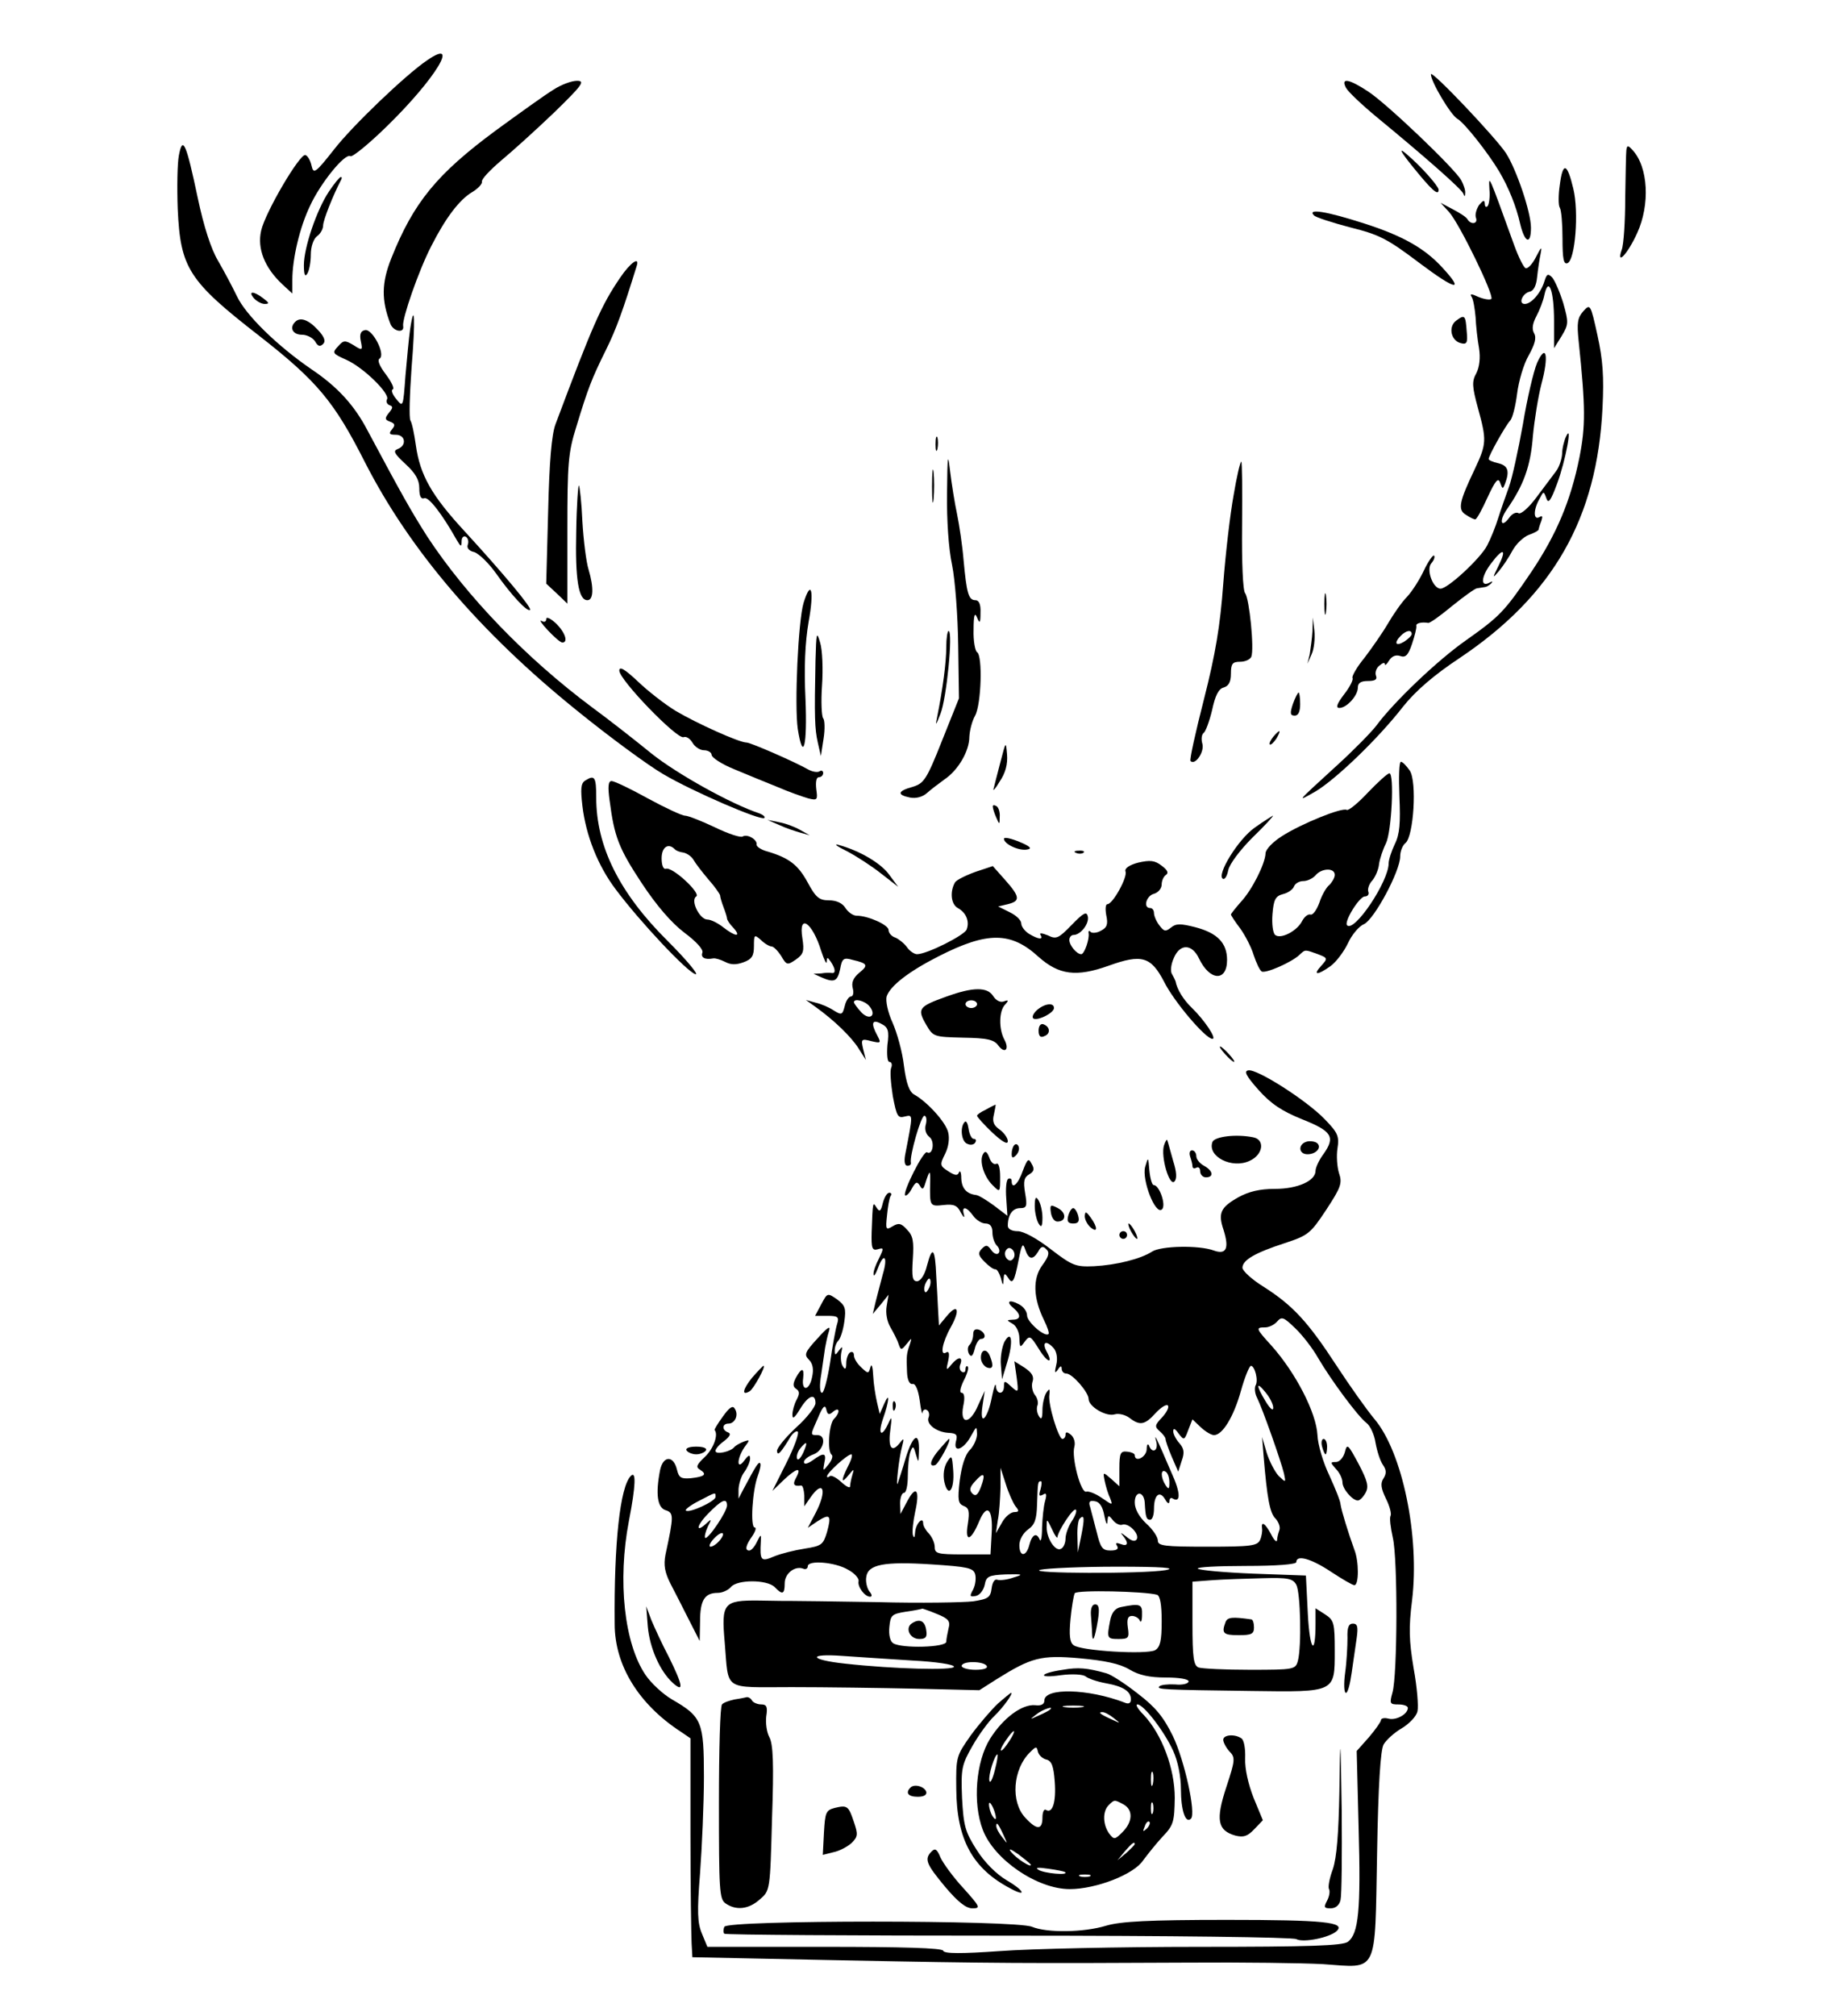 <?xml version="1.0" standalone="no"?>
<!DOCTYPE svg PUBLIC "-//W3C//DTD SVG 20010904//EN"
 "http://www.w3.org/TR/2001/REC-SVG-20010904/DTD/svg10.dtd">
<svg version="1.0" xmlns="http://www.w3.org/2000/svg"
 width="476pt" height="524pt" viewBox="0 0 476 524"
 preserveAspectRatio="xMidYMid meet">

<g transform="translate(0,524) scale(0.1,-0.1)"
fill="#000000" stroke="none">
<path d="M1110 5083 c-56 -38 -194 -170 -242 -232 -48 -61 -53 -64 -58 -42 -3
14 -10 26 -16 28 -14 5 -104 -148 -115 -196 -11 -47 9 -97 55 -140 l26 -24 0
36 c0 54 19 136 46 192 27 59 91 138 105 129 5 -3 48 32 95 78 127 124 192
232 104 171z"/>
<path d="M3720 5047 c-1 -18 52 -107 69 -116 18 -10 80 -89 108 -136 25 -42
45 -92 55 -137 12 -50 28 -55 28 -10 0 41 -38 152 -65 194 -27 41 -194 217
-195 205z"/>
<path d="M1439 5007 c-20 -12 -87 -60 -150 -106 -153 -113 -214 -187 -272
-333 -25 -63 -26 -108 -2 -170 8 -20 37 -25 33 -5 -3 18 40 143 73 207 37 73
73 121 107 141 15 9 26 21 25 27 -2 6 21 30 49 54 29 24 91 80 138 125 74 72
82 83 60 83 -14 0 -41 -10 -61 -23z"/>
<path d="M3499 5012 c5 -10 42 -45 82 -78 124 -102 218 -185 223 -197 3 -9 5
-8 5 1 1 7 -4 22 -10 33 -15 29 -193 199 -242 231 -50 33 -72 37 -58 10z"/>
<path d="M465 4836 c-4 -21 -5 -83 -3 -139 7 -154 28 -187 212 -330 151 -118
195 -171 275 -329 116 -227 298 -441 551 -645 85 -69 186 -143 224 -165 78
-46 255 -122 263 -114 3 3 -3 8 -13 12 -73 24 -215 103 -281 156 -43 35 -112
89 -153 119 -172 128 -327 289 -429 444 -40 63 -62 101 -156 277 -34 65 -78
113 -145 158 -89 61 -171 141 -194 190 -12 25 -34 66 -49 92 -18 30 -37 88
-53 164 -30 142 -39 163 -49 110z"/>
<path d="M3674 4805 c47 -58 66 -76 66 -58 -1 10 -46 61 -84 93 -21 18 -16 7
18 -35z"/>
<path d="M4228 4850 c-1 -8 -2 -64 -3 -125 0 -60 -4 -121 -9 -134 -15 -43 15
-12 40 43 34 74 29 172 -12 216 -12 13 -14 13 -16 0z"/>
<path d="M4055 4760 c-4 -27 -4 -54 0 -60 4 -6 7 -42 7 -80 0 -53 3 -68 13
-64 20 8 30 133 15 194 -16 67 -27 70 -35 10z"/>
<path d="M855 4742 c-32 -48 -65 -146 -65 -191 0 -25 3 -32 9 -22 5 8 9 30 9
49 0 21 7 41 16 48 9 6 16 19 16 28 0 13 25 77 47 119 2 4 2 7 -1 7 -3 0 -17
-17 -31 -38z"/>
<path d="M3872 4748 c2 -20 -1 -40 -5 -44 -4 -4 -7 -1 -7 7 -1 10 -4 9 -15 -4
-7 -11 -11 -25 -8 -33 6 -16 -13 -19 -22 -4 -3 6 -21 17 -38 26 l-32 17 22
-24 c27 -30 118 -217 110 -226 -4 -3 -18 -1 -33 5 -19 9 -24 9 -18 0 4 -6 8
-30 10 -52 1 -23 5 -59 9 -81 4 -25 1 -49 -7 -65 -12 -21 -11 -35 4 -90 23
-84 23 -93 -8 -159 -41 -86 -45 -106 -23 -119 10 -7 21 -12 24 -12 4 0 18 26
32 57 21 45 28 53 33 38 6 -17 7 -17 13 -1 12 32 7 46 -18 52 -14 3 -25 8 -25
11 0 9 44 87 56 100 6 6 14 38 18 70 4 32 17 77 30 99 16 29 21 46 14 58 -6
11 -4 25 6 44 8 15 18 40 21 56 11 49 25 10 25 -69 l0 -70 20 32 c18 30 18 35
4 85 -9 29 -22 59 -29 67 -11 11 -14 9 -20 -10 -9 -30 -34 -59 -51 -59 -18 0
-6 28 13 32 10 2 17 16 19 38 2 19 6 46 9 60 4 21 2 19 -12 -8 -9 -18 -21 -31
-27 -29 -5 2 -18 28 -29 58 -69 191 -67 186 -65 147z"/>
<path d="M3416 4680 c5 -5 48 -19 94 -31 76 -19 96 -29 182 -94 92 -69 116
-74 59 -12 -46 51 -104 84 -204 116 -99 32 -150 40 -131 21z"/>
<path d="M1612 4518 c-49 -72 -71 -122 -168 -381 -10 -27 -16 -98 -19 -226
l-5 -188 28 -26 27 -26 0 192 c0 172 2 200 23 267 31 102 40 125 77 200 27 54
45 105 80 218 9 27 -16 10 -43 -30z"/>
<path d="M660 4465 c7 -8 20 -15 28 -15 13 0 12 3 -4 15 -25 19 -40 19 -24 0z"/>
<path d="M4116 4431 c-15 -17 -17 -30 -12 -78 18 -172 18 -221 2 -302 -23
-114 -60 -200 -124 -296 -71 -105 -83 -117 -172 -180 -74 -52 -187 -160 -232
-221 -13 -17 -59 -64 -103 -104 -107 -98 -106 -96 -55 -67 52 31 162 136 228
221 32 40 79 81 147 126 243 163 357 363 371 650 4 81 1 124 -13 188 -18 82
-19 83 -37 63z"/>
<path d="M1066 4383 c-3 -21 -8 -75 -12 -120 -6 -82 -6 -82 -24 -60 -10 12
-14 23 -9 25 5 2 -3 19 -18 39 -16 21 -23 37 -16 41 16 11 -19 78 -38 74 -11
-2 -15 -10 -11 -29 5 -24 4 -25 -19 -10 -22 13 -26 13 -40 -3 -16 -17 -15 -19
21 -35 45 -20 115 -89 106 -103 -3 -6 0 -12 6 -15 10 -3 10 -7 -1 -20 -11 -14
-11 -18 3 -23 13 -5 14 -9 5 -20 -9 -11 -7 -14 10 -14 25 0 29 -28 5 -37 -13
-5 -9 -12 20 -39 26 -24 36 -41 36 -63 0 -20 4 -29 13 -26 11 5 47 -42 84
-108 11 -19 13 -19 13 -4 0 10 5 15 11 12 6 -4 8 -13 5 -21 -3 -8 3 -16 17
-19 12 -4 38 -29 57 -56 38 -54 81 -101 88 -94 5 5 -69 94 -170 204 -86 93
-116 146 -127 224 -4 29 -10 58 -14 64 -4 6 -2 68 3 138 10 122 8 178 -4 98z"/>
<path d="M3786 4407 c-22 -16 -14 -53 12 -59 15 -4 18 1 15 30 -3 43 -5 45
-27 29z"/>
<path d="M767 4403 c-15 -15 -6 -33 18 -33 13 0 28 -8 34 -17 7 -13 13 -15 21
-7 7 7 4 18 -14 37 -24 26 -46 34 -59 20z"/>
<path d="M3996 4297 c-9 -21 -26 -93 -37 -160 -12 -67 -28 -140 -36 -162 -8
-22 -21 -59 -28 -81 -7 -23 -20 -55 -29 -72 -17 -33 -102 -112 -121 -112 -20
0 -38 50 -24 66 7 8 10 17 7 20 -3 2 -15 -15 -26 -38 -11 -24 -31 -55 -44 -69
-14 -14 -36 -46 -50 -70 -14 -24 -42 -64 -61 -89 -20 -24 -33 -48 -31 -52 3
-4 -7 -24 -22 -43 -19 -25 -22 -35 -12 -35 19 0 48 32 48 53 0 12 8 17 26 17
19 0 25 4 21 14 -3 8 1 20 9 26 8 7 14 9 14 4 0 -5 5 -1 11 9 7 11 17 16 29
12 14 -5 21 2 31 32 7 21 12 41 11 46 -2 7 13 11 31 8 4 -1 32 19 62 44 31 25
60 46 65 46 6 1 14 2 19 3 5 0 13 5 18 10 4 5 3 6 -4 2 -25 -14 -23 15 3 49
32 43 42 39 19 -7 -16 -32 -15 -32 2 -12 10 12 26 36 35 53 9 17 29 36 43 41
14 5 25 11 25 14 0 2 3 12 7 22 4 12 3 15 -5 10 -16 -9 -16 19 0 47 11 21 11
21 18 2 5 -15 11 -8 28 38 22 59 41 161 23 122 -5 -11 -10 -31 -10 -45 -1 -14
-8 -35 -16 -45 -8 -11 -31 -41 -51 -68 -20 -27 -40 -44 -46 -41 -6 4 -17 -1
-24 -11 -22 -30 -28 -9 -6 22 43 62 61 111 67 189 4 43 14 104 22 135 20 74
13 109 -11 56z m-326 -705 c0 -4 -9 -13 -20 -20 -22 -13 -27 -3 -8 16 14 14
28 16 28 4z"/>
<path d="M2432 4085 c0 -16 2 -22 5 -12 2 9 2 23 0 30 -3 6 -5 -1 -5 -18z"/>
<path d="M2462 3958 c-1 -70 4 -144 13 -186 8 -39 15 -133 16 -209 l2 -138
-44 -110 c-40 -101 -47 -111 -76 -120 -40 -11 -42 -21 -7 -28 16 -3 33 2 44
12 10 9 30 24 45 35 36 24 65 74 65 111 1 17 7 41 15 55 16 29 20 156 5 165
-5 3 -10 30 -9 58 0 38 3 47 9 32 7 -17 9 -15 9 13 1 21 -4 32 -13 32 -18 0
-23 17 -31 104 -3 37 -11 91 -17 120 -6 28 -14 78 -18 111 -6 51 -7 43 -8 -57z"/>
<path d="M2423 3975 c0 -38 2 -53 4 -32 2 20 2 52 0 70 -2 17 -4 1 -4 -38z"/>
<path d="M3207 3953 c-9 -49 -21 -152 -27 -231 -8 -109 -20 -181 -50 -299 -22
-86 -38 -158 -35 -161 12 -12 36 23 31 44 -4 13 -2 25 3 29 5 3 15 30 22 59 8
38 17 56 30 59 13 4 19 14 19 36 0 26 4 31 24 31 13 0 26 6 29 13 8 20 -5 151
-16 165 -6 7 -9 80 -8 177 1 91 0 165 -2 165 -3 0 -12 -39 -20 -87z"/>
<path d="M1498 3859 c-3 -125 6 -179 29 -179 16 0 17 33 3 80 -6 19 -13 75
-16 125 -2 49 -7 91 -9 93 -2 3 -6 -51 -7 -119z"/>
<path d="M2089 3673 c-14 -47 -24 -266 -15 -328 14 -88 25 -43 20 78 -4 82 -1
147 8 200 15 82 7 114 -13 50z"/>
<path d="M3443 3670 c0 -25 2 -35 4 -22 2 12 2 32 0 45 -2 12 -4 2 -4 -23z"/>
<path d="M1420 3631 c0 -7 -5 -9 -12 -5 -7 4 0 -7 16 -24 17 -18 33 -32 38
-32 16 0 7 27 -17 50 -14 13 -25 18 -25 11z"/>
<path d="M3412 3600 c-1 -19 -5 -46 -7 -60 l-6 -25 11 25 c6 13 9 40 7 60 l-4
35 -1 -35z"/>
<path d="M2120 3523 c-3 -148 -2 -177 6 -213 l8 -35 7 45 c4 25 3 49 -1 53 -4
5 -6 43 -3 85 3 43 1 93 -5 112 -9 31 -10 26 -12 -47z"/>
<path d="M2460 3558 c0 -40 -9 -108 -24 -183 -5 -23 -3 -21 9 10 16 40 33 215
21 215 -3 0 -6 -19 -6 -42z"/>
<path d="M1610 3497 c0 -24 150 -179 167 -173 7 3 17 -4 23 -14 6 -11 20 -20
30 -20 11 0 20 -6 20 -12 0 -7 26 -24 58 -37 31 -13 82 -34 112 -46 30 -13 67
-26 81 -30 24 -6 25 -4 21 24 -2 19 0 31 7 31 6 0 11 5 11 11 0 5 -4 8 -10 4
-5 -3 -17 -1 -27 4 -41 23 -152 71 -162 71 -19 0 -128 49 -184 82 -28 17 -73
52 -99 77 -34 32 -48 40 -48 28z"/>
<path d="M3361 3410 c-8 -24 -7 -30 5 -30 9 0 14 10 14 30 0 17 -2 30 -4 30
-2 0 -9 -13 -15 -30z"/>
<path d="M3310 3325 c-7 -9 -11 -17 -9 -20 3 -2 10 5 17 15 14 24 10 26 -8 5z"/>
<path d="M2601 3260 c-8 -30 -16 -62 -18 -70 -3 -8 5 0 16 19 15 22 21 45 19
70 -3 35 -3 35 -17 -19z"/>
<path d="M3638 3170 c3 -69 1 -98 -12 -124 -9 -19 -16 -41 -16 -50 0 -47 -89
-180 -108 -161 -9 9 32 75 46 75 8 0 12 6 9 13 -2 6 2 20 11 29 8 10 16 29 17
42 2 14 10 38 18 54 15 31 22 182 9 182 -5 0 -30 -23 -56 -50 -26 -28 -51 -48
-55 -45 -12 7 -118 -36 -168 -68 -24 -15 -43 -35 -43 -45 -1 -27 -35 -95 -64
-126 -14 -16 -26 -31 -26 -33 0 -2 11 -19 24 -36 13 -18 29 -49 35 -69 7 -21
16 -40 21 -43 10 -6 78 24 98 43 16 15 14 14 48 2 26 -10 26 -11 9 -30 -23
-25 -11 -26 24 -1 15 11 35 38 45 59 10 22 29 45 42 50 27 13 94 138 94 176 0
13 6 29 14 35 21 18 30 159 11 188 -9 13 -19 23 -23 23 -5 0 -6 -40 -4 -90z
m-168 -204 c0 -7 -7 -19 -14 -26 -8 -6 -20 -27 -26 -46 -7 -19 -17 -33 -23
-31 -7 2 -16 -6 -22 -17 -13 -26 -56 -48 -70 -36 -6 5 -9 29 -7 54 3 38 8 47
27 52 13 3 26 12 29 20 3 8 14 14 24 14 11 0 25 7 32 15 16 19 50 20 50 1z"/>
<path d="M1521 3211 c-11 -7 -12 -22 -7 -65 9 -77 40 -156 87 -218 62 -83 186
-215 207 -220 10 -3 -22 36 -72 86 -126 125 -186 246 -186 373 0 54 -4 60 -29
44z"/>
<path d="M1585 3158 c12 -92 23 -122 83 -213 39 -59 77 -103 111 -129 31 -23
50 -44 47 -52 -5 -13 7 -19 28 -15 6 1 19 -3 31 -9 15 -8 29 -8 48 -1 22 8 27
17 27 42 0 30 1 31 18 16 10 -10 23 -17 28 -17 5 0 16 -11 25 -25 14 -24 16
-24 38 -9 20 14 22 22 17 55 -11 67 26 42 49 -33 8 -24 14 -36 14 -28 1 13 2
13 11 0 12 -18 13 -30 3 -29 -5 1 -17 1 -28 -1 l-20 -1 20 -9 c34 -15 42 -11
49 21 5 28 9 31 33 24 39 -9 41 -14 16 -34 -15 -13 -20 -25 -16 -40 3 -11 1
-21 -5 -21 -5 0 -13 -11 -16 -25 -6 -23 -8 -24 -29 -11 -12 8 -33 17 -47 20
l-25 7 25 -18 c49 -35 94 -79 112 -108 l19 -30 -7 28 c-6 26 -5 28 21 21 25
-6 26 -5 16 14 -18 33 -14 44 10 31 18 -9 21 -18 16 -55 -2 -26 0 -44 5 -44 6
0 8 -7 5 -15 -4 -8 -1 -41 4 -74 10 -52 13 -58 31 -53 22 5 22 8 1 -100 -3
-17 -1 -28 6 -28 6 0 10 3 9 8 -4 16 26 122 35 122 5 0 7 -10 4 -22 -4 -13 0
-26 9 -33 15 -11 9 -49 -6 -40 -9 6 -64 -104 -57 -112 3 -2 11 5 17 17 10 18
14 20 21 9 6 -11 9 -11 13 1 13 41 15 42 14 5 -1 -60 -1 -61 35 -57 27 3 36
-1 45 -20 7 -12 10 -15 8 -5 -7 23 6 22 24 -3 8 -11 22 -20 32 -20 12 0 18 -8
18 -23 0 -13 5 -28 12 -35 6 -6 8 -15 4 -19 -4 -5 -13 -1 -19 8 -10 14 -14 14
-25 3 -10 -11 -9 -17 8 -34 11 -11 23 -20 28 -19 4 0 10 -10 14 -23 5 -20 6
-21 7 -3 1 16 3 17 11 5 12 -20 17 -12 28 45 8 41 11 46 17 28 9 -27 20 -29
34 -6 7 14 13 15 21 6 9 -8 7 -18 -10 -41 -26 -35 -24 -86 4 -143 9 -18 14
-34 12 -36 -9 -10 -56 31 -56 48 0 10 -9 23 -21 29 -26 14 -35 7 -14 -10 20
-17 19 -30 -2 -30 -17 -1 -17 -1 0 -11 9 -5 17 -22 17 -37 1 -25 2 -26 14 -9
13 17 15 15 36 -18 23 -38 40 -42 20 -6 -12 24 1 28 20 6 7 -9 10 -26 6 -42
-5 -21 -4 -24 4 -13 6 10 10 11 10 3 0 -7 5 -13 12 -13 16 0 58 -49 58 -66 0
-20 46 -47 68 -40 10 3 27 -1 38 -9 27 -21 40 -19 68 12 14 15 28 24 32 20 4
-4 -3 -18 -15 -31 -19 -20 -20 -24 -6 -36 8 -7 15 -16 15 -20 0 -4 7 -25 16
-46 l17 -39 9 28 c8 22 6 32 -6 46 -9 10 -16 24 -16 31 0 9 5 7 14 -6 14 -18
15 -18 25 9 l11 28 22 -21 c12 -11 27 -20 34 -20 22 0 51 47 70 115 10 36 22
65 26 65 10 0 20 -38 12 -51 -3 -6 -2 -21 4 -32 14 -28 62 -164 70 -197 5 -24
5 -24 -14 -6 -10 11 -24 38 -31 60 l-12 41 4 -50 c9 -108 16 -148 31 -162 8
-9 13 -22 10 -30 -3 -8 -6 -20 -6 -26 -1 -7 -8 0 -16 16 -15 28 -26 35 -23 14
1 -6 -1 -20 -5 -29 -7 -16 -24 -18 -137 -18 -112 0 -129 2 -129 16 0 9 -13 29
-30 44 -19 18 -30 38 -30 55 0 31 24 30 26 -1 2 -37 4 -44 14 -44 6 0 10 13
10 29 0 36 15 48 29 24 6 -11 11 -13 11 -5 0 7 4 11 9 7 21 -12 20 16 -3 66
-41 96 -47 107 -40 82 6 -24 -11 -32 -19 -10 -3 6 -6 2 -6 -10 -1 -21 -31 -35
-31 -15 0 4 -9 8 -20 9 -17 2 -20 -4 -20 -44 l0 -46 -21 19 c-22 19 -22 19
-17 -6 3 -14 9 -34 14 -44 7 -19 7 -19 -22 1 -16 11 -34 18 -40 16 -14 -5 -39
89 -31 117 3 11 -1 24 -9 31 -10 8 -14 8 -14 0 0 -6 -4 -11 -8 -11 -10 0 -38
90 -34 115 2 16 0 17 -8 5 -5 -8 -10 -28 -10 -45 0 -22 -3 -26 -9 -16 -5 8 -7
20 -4 28 3 7 0 20 -7 28 -6 8 -9 23 -6 33 5 14 -1 24 -20 37 l-27 17 6 -42 c5
-40 5 -41 -14 -24 -17 16 -19 16 -19 1 0 -23 -20 -22 -21 1 -1 9 -5 -3 -10
-27 -11 -59 -33 -81 -25 -26 l6 40 -17 -37 c-21 -50 -48 -52 -39 -3 5 22 3 35
-4 35 -6 0 -4 12 5 31 9 17 14 33 11 37 -3 3 -6 0 -6 -7 0 -7 -4 -10 -10 -6
-5 3 -7 12 -3 20 7 20 -7 19 -24 -2 -13 -16 -14 -15 -8 10 4 19 2 26 -5 22
-17 -11 -11 25 12 66 25 45 18 63 -11 28 l-20 -24 -2 35 c-1 19 -3 61 -5 93
-3 73 -10 81 -24 28 -6 -25 -17 -41 -26 -41 -12 0 -14 11 -11 57 3 46 1 61
-15 77 -15 17 -22 18 -37 9 -18 -11 -19 -9 -15 28 2 22 6 45 9 50 4 5 2 9 -3
9 -6 0 -13 -12 -17 -27 -5 -21 -8 -24 -16 -12 -10 16 -10 18 -13 -64 -1 -41 1
-48 16 -44 16 5 16 3 3 -24 -8 -15 -15 -34 -14 -41 0 -7 5 -1 11 15 16 44 27
31 13 -15 -6 -24 -15 -56 -19 -73 l-7 -30 21 25 20 25 -5 -30 c-3 -18 1 -40
10 -55 8 -14 18 -33 21 -43 6 -17 7 -17 21 0 14 17 14 17 8 -2 -8 -23 -9 -28
-7 -72 1 -21 7 -32 15 -30 7 1 14 -15 18 -43 3 -25 7 -39 7 -32 1 7 6 11 12 7
5 -3 7 -12 4 -19 -7 -17 20 -38 51 -40 22 -1 25 -5 20 -23 -7 -31 21 -20 40
16 14 25 14 25 15 4 0 -13 -9 -32 -19 -42 -12 -12 -21 -41 -26 -79 -6 -51 -4
-60 10 -66 14 -5 16 -14 11 -47 -8 -49 8 -45 30 8 20 47 36 31 32 -33 l-3 -54
-72 0 c-65 0 -73 2 -73 19 0 11 -7 26 -15 35 -8 8 -15 20 -15 26 0 21 -20 -1
-21 -23 -1 -14 -3 -16 -6 -6 -2 9 1 35 6 59 13 57 3 72 -20 29 l-18 -34 -1 28
c0 15 5 27 10 27 6 0 10 20 10 44 0 24 3 53 7 63 6 16 8 15 14 -7 7 -23 7 -23
8 7 2 53 -15 46 -34 -15 -9 -31 -19 -61 -21 -67 -6 -16 3 67 11 95 6 23 5 24
-8 7 -20 -24 -29 -7 -22 40 4 29 3 33 -4 17 -18 -41 -30 -35 -16 7 17 48 19
76 3 39 l-11 -25 -7 30 c-4 17 -9 48 -10 70 -1 22 -4 32 -7 22 -5 -18 -6 -18
-24 -1 -10 9 -19 23 -19 31 0 8 -4 11 -10 8 -5 -3 -10 -16 -10 -28 0 -16 -3
-18 -9 -8 -5 7 -6 23 -4 35 4 17 3 18 -6 6 -9 -13 -11 -13 -11 0 0 9 4 20 9
25 6 6 13 28 16 50 5 35 2 42 -19 58 -25 17 -25 17 -41 -13 l-16 -30 32 0 c28
0 31 -3 25 -22 -4 -13 -12 -58 -18 -100 -7 -43 -16 -78 -21 -78 -6 0 -7 20 -2
48 4 26 8 57 10 69 2 11 6 31 10 43 5 16 -3 11 -30 -19 -33 -36 -35 -42 -22
-55 10 -10 13 -25 8 -46 -7 -35 -28 -37 -23 -2 3 28 -4 28 -19 1 -8 -16 -8
-23 1 -29 9 -6 9 -13 1 -28 -6 -11 -11 -29 -11 -39 0 -13 6 -8 20 15 21 35 40
42 40 15 0 -9 -22 -38 -50 -63 -27 -25 -50 -53 -50 -61 1 -15 10 -5 36 38 7
10 15 15 18 12 4 -4 -9 -40 -29 -80 l-37 -74 29 28 c34 32 48 35 33 7 -10 -18
-7 -24 13 -21 4 0 7 -11 8 -26 l0 -28 16 23 c34 49 44 18 13 -41 l-20 -38 25
17 c33 21 37 16 25 -28 -10 -33 -14 -36 -58 -43 -26 -4 -62 -13 -79 -20 -35
-15 -38 -12 -35 40 1 18 0 18 -10 -2 -6 -13 -15 -23 -20 -23 -12 0 -10 13 8
38 8 12 11 22 6 22 -12 0 -6 97 8 134 6 16 9 31 6 33 -4 4 -10 -5 -43 -67
l-13 -25 0 25 c1 14 7 34 15 44 8 11 15 27 15 35 0 11 -4 10 -15 -5 -20 -27
-20 4 0 34 15 20 15 21 -2 15 -10 -4 -20 -10 -23 -13 -9 -13 -50 -22 -50 -11
0 5 10 17 23 26 15 12 18 19 10 22 -17 6 -16 23 1 23 17 0 27 23 16 39 -5 9
-14 3 -31 -21 -13 -18 -23 -34 -21 -35 10 -12 -3 -48 -25 -69 -22 -21 -25 -27
-13 -34 19 -12 12 -18 -24 -22 -25 -2 -31 1 -36 22 -9 38 -36 37 -44 -1 -12
-62 -7 -97 14 -104 22 -7 22 -14 0 -116 -5 -27 -2 -45 13 -75 11 -21 33 -64
48 -94 l28 -55 1 51 c0 55 12 74 46 74 12 0 27 7 34 15 16 20 94 20 114 0 20
-21 26 -19 26 10 0 25 26 46 48 38 6 -3 12 0 12 6 0 17 72 11 105 -9 17 -9 29
-23 27 -30 -3 -14 16 -40 30 -40 6 0 5 6 -2 14 -6 8 -10 25 -8 37 4 33 46 41
170 33 92 -6 108 -9 113 -25 3 -10 1 -28 -5 -40 -10 -18 -9 -20 7 -17 10 2 20
15 23 29 4 22 10 25 55 27 45 1 47 0 20 -8 -16 -6 -35 -8 -42 -6 -7 3 -13 -6
-15 -22 -3 -24 -9 -28 -48 -34 -25 -3 -137 -5 -250 -2 -113 2 -212 3 -220 3
-8 0 -47 0 -86 1 -93 1 -99 -6 -90 -108 11 -129 -7 -117 174 -117 86 0 231 -2
322 -4 l166 -4 44 28 c91 57 116 64 217 55 65 -6 104 -14 129 -29 25 -15 52
-21 95 -21 34 0 59 -4 59 -10 0 -6 -16 -10 -35 -8 -19 1 -37 -1 -41 -5 -8 -8
8 -9 241 -12 217 -3 215 -4 215 104 0 73 -2 80 -25 95 l-25 16 0 -39 c0 -89
-15 -71 -20 24 l-5 100 -137 5 c-76 3 -140 9 -144 13 -4 4 52 7 124 7 81 0
132 4 132 10 0 20 39 9 90 -25 29 -19 56 -35 61 -35 12 0 12 62 0 92 -16 44
-34 103 -36 118 0 8 -14 42 -29 75 -16 33 -30 80 -31 105 -3 58 -56 161 -119
232 -42 46 -42 48 -17 48 10 0 24 7 31 15 12 14 17 12 47 -17 19 -18 46 -53
60 -78 34 -58 103 -151 125 -168 10 -7 21 -31 24 -52 4 -22 12 -47 19 -57 9
-13 10 -22 2 -35 -9 -13 -7 -26 6 -53 10 -20 15 -40 12 -45 -3 -5 0 -30 6 -57
13 -56 12 -357 -1 -402 -8 -29 -7 -31 16 -31 13 0 24 -4 24 -9 0 -16 -30 -33
-50 -28 -11 3 -20 1 -20 -4 0 -4 -14 -24 -31 -44 l-32 -36 5 -199 c6 -215 0
-276 -28 -297 -14 -10 -99 -13 -388 -13 -204 0 -436 -5 -516 -11 -101 -7 -146
-7 -148 1 -3 7 -105 10 -308 10 l-305 0 -14 34 c-12 28 -13 57 -5 158 5 68 10
180 10 249 0 144 -5 157 -83 202 -24 14 -55 43 -69 64 -55 81 -73 244 -43 400
18 93 19 131 5 117 -28 -28 -44 -175 -42 -385 0 -108 63 -209 172 -280 l25
-17 0 -248 c0 -137 2 -265 3 -285 l2 -36 388 -8 c403 -8 481 -8 902 -6 140 1
298 -1 350 -4 144 -10 134 -30 140 287 3 181 9 270 17 284 7 12 28 31 47 42
20 12 38 31 41 44 3 13 -1 63 -10 112 -12 72 -13 106 -4 177 20 166 -25 385
-98 471 -20 24 -64 86 -98 138 -75 115 -114 157 -189 205 -31 19 -56 42 -56
50 0 20 33 39 110 64 61 20 67 25 108 87 38 58 42 69 33 95 -5 16 -7 45 -4 64
5 32 1 41 -33 76 -47 49 -177 132 -199 127 -12 -2 -5 -15 27 -51 32 -36 61
-55 113 -76 78 -31 87 -46 56 -90 -12 -16 -21 -36 -21 -44 0 -26 -46 -47 -106
-47 -39 0 -68 -7 -95 -22 -46 -26 -53 -41 -38 -85 15 -48 7 -65 -26 -53 -38
14 -137 12 -160 -3 -29 -19 -93 -35 -151 -38 -47 -2 -56 1 -112 44 -36 28 -71
47 -86 47 -16 0 -26 6 -26 14 0 28 12 46 32 46 17 0 19 5 13 39 -5 31 -3 41
11 49 12 7 14 14 6 27 -8 16 -11 13 -23 -18 -12 -35 -29 -50 -29 -26 0 5 -4 8
-9 5 -5 -3 -7 -26 -5 -51 l3 -45 -34 26 c-19 14 -40 27 -47 28 -26 3 -38 18
-39 44 0 15 -3 21 -6 15 -3 -9 -10 -9 -28 3 -22 14 -22 17 -8 45 9 18 12 40 8
56 -6 26 -54 79 -88 98 -13 7 -21 29 -27 75 -4 36 -18 86 -30 113 -12 26 -18
56 -15 67 9 28 59 66 136 105 126 64 187 64 259 -2 53 -47 98 -53 182 -23 86
31 110 24 144 -41 25 -51 108 -149 126 -149 12 0 -21 49 -53 80 -22 21 -39 48
-43 70 -1 3 -5 11 -9 18 -5 7 -3 26 5 43 16 37 47 36 65 -2 28 -59 73 -61 73
-4 0 44 -25 70 -82 85 -39 10 -51 10 -64 -1 -14 -11 -18 -10 -30 6 -8 10 -14
25 -14 32 0 7 -4 13 -10 13 -19 0 -10 32 10 37 11 3 20 14 20 24 0 10 5 21 11
25 8 5 4 13 -11 24 -18 14 -30 15 -61 8 -23 -6 -36 -15 -33 -23 6 -14 -33 -85
-47 -85 -5 0 -6 -13 -3 -29 5 -23 2 -32 -14 -40 -10 -6 -23 -7 -27 -3 -3 4 -6
3 -5 -3 3 -15 -11 -55 -19 -55 -12 0 -31 23 -31 37 0 7 5 13 11 13 18 0 41 29
37 48 -3 14 -11 10 -42 -22 -34 -35 -40 -38 -62 -27 -15 6 -23 7 -19 1 8 -13
-5 -12 -30 3 -11 7 -20 19 -20 27 0 8 -13 21 -30 29 l-30 15 25 6 c33 8 32 19
-7 63 l-32 36 -45 -15 c-25 -9 -49 -21 -53 -27 -14 -24 -11 -57 7 -67 22 -12
31 -35 23 -56 -6 -15 -103 -64 -129 -64 -7 0 -19 8 -26 18 -7 10 -21 21 -30
25 -10 3 -18 12 -18 20 0 13 -53 37 -83 37 -9 0 -22 9 -29 20 -8 13 -24 20
-43 20 -25 0 -34 7 -55 46 -25 46 -48 64 -105 81 -16 4 -29 13 -28 18 2 13
-24 28 -36 21 -5 -4 -38 7 -73 24 -34 16 -69 30 -77 30 -8 0 -51 20 -97 45
-45 25 -87 45 -94 45 -9 0 -10 -15 -5 -52z m169 -125 c3 -4 14 -8 23 -9 9 -2
21 -10 26 -19 5 -9 22 -31 38 -50 17 -19 30 -38 31 -42 0 -4 4 -18 9 -31 5
-13 9 -26 9 -29 0 -4 7 -15 17 -25 21 -24 5 -23 -27 2 -14 11 -32 20 -41 20
-20 0 -45 50 -29 60 13 8 -62 78 -79 72 -6 -2 -11 8 -11 27 0 29 17 41 34 24z
m506 -408 c20 -24 1 -39 -21 -16 -10 11 -19 23 -19 26 0 11 28 4 40 -10z m375
-655 c-5 -8 -11 -8 -17 -2 -6 6 -7 16 -3 22 5 8 11 8 17 2 6 -6 7 -16 3 -22z
m-219 -76 c-4 -9 -9 -15 -11 -12 -3 3 -3 13 1 22 4 9 9 15 11 12 3 -3 3 -13
-1 -22z m894 -313 c0 -9 -8 -3 -20 17 -25 41 -25 54 0 23 11 -13 20 -31 20
-40z m-1144 -10 c17 14 19 -2 2 -19 -13 -13 -18 -84 -6 -93 4 -3 1 -14 -8 -25
-15 -19 -15 -18 -11 4 6 26 -1 28 -31 6 -13 -9 -22 -11 -22 -4 0 6 11 15 25
20 27 10 35 50 10 50 -19 0 -19 -1 2 46 12 29 18 34 21 21 3 -14 7 -16 18 -6z
m-78 -107 c-7 -15 -14 -21 -16 -15 -2 7 2 18 8 26 18 22 21 18 8 -11z m117
-34 c-19 -38 -19 -49 1 -24 14 17 15 17 10 1 -3 -10 -6 -24 -6 -30 0 -6 -10
-1 -23 11 -13 12 -27 19 -30 15 -4 -3 -7 -4 -7 0 0 9 53 57 63 57 4 0 1 -13
-8 -30z m435 -105 c10 -12 9 -15 -3 -15 -9 0 -24 -12 -32 -27 l-16 -28 5 34
c4 18 6 57 7 85 l0 51 14 -43 c7 -23 19 -49 25 -57z m400 62 c0 -18 -2 -19
-10 -7 -13 20 -13 43 0 35 6 -3 10 -16 10 -28z m-490 -12 c-8 -21 -14 -25 -22
-17 -9 9 -7 17 7 32 23 26 28 20 15 -15z m155 -6 c-5 -16 -4 -19 6 -14 9 6 11
2 6 -16 -4 -13 -7 -44 -8 -69 0 -25 -3 -39 -6 -32 -8 20 -20 14 -27 -13 -8
-32 -26 -32 -26 -1 0 14 10 32 23 41 17 12 22 26 23 65 2 58 2 60 10 60 3 0 2
-10 -1 -21z m-845 -20 c0 -11 -69 -43 -77 -35 -3 2 12 14 34 25 46 24 43 23
43 10z m30 -22 c0 -16 -50 -90 -57 -84 -2 3 1 16 7 29 10 19 10 21 -1 11 -31
-30 -30 -10 1 22 36 37 50 43 50 22z m981 -27 c4 -19 7 -26 8 -15 1 18 3 18
14 4 7 -9 18 -14 24 -12 17 6 46 -24 38 -38 -5 -7 -14 -4 -28 8 -12 9 -16 11
-9 3 17 -20 15 -31 -5 -23 -11 4 -14 3 -9 -5 5 -8 -1 -12 -17 -12 -21 0 -26 7
-36 48 -7 26 -14 55 -17 65 -5 14 -1 18 13 15 12 -2 20 -15 24 -38z m-85 -14
c-9 -14 -16 -34 -16 -45 0 -11 -5 -23 -11 -26 -14 -10 -38 25 -38 55 0 24 0
24 14 -5 7 -16 14 -25 14 -20 2 17 42 78 48 71 3 -3 -2 -17 -11 -30z m25 -37
l-9 -44 -1 41 c-1 22 2 44 6 47 12 12 13 1 4 -44z m-941 -14 c-7 -8 -17 -15
-23 -15 -5 0 -2 9 8 20 21 23 35 19 15 -5z m1160 -76 c-58 -10 -366 -9 -325 1
17 4 107 8 200 8 116 0 156 -3 125 -9z m340 -38 c11 -21 14 -161 4 -198 -6
-22 -10 -23 -124 -23 -65 0 -125 3 -134 6 -13 5 -16 25 -16 115 l0 108 53 4
c28 2 87 4 129 5 67 2 79 -1 88 -17z m-362 -26 c8 -3 12 -26 12 -69 0 -51 -4
-67 -17 -75 -22 -12 -193 -2 -212 13 -10 7 -12 26 -8 68 3 31 8 61 11 67 6 9
182 5 214 -4z m-572 -50 c30 -12 35 -19 30 -37 -3 -13 -6 -29 -6 -35 0 -15
-116 -18 -138 -4 -8 5 -12 22 -10 42 3 31 6 34 43 40 22 3 41 7 43 8 1 0 19
-6 38 -14z m-63 -121 c59 -3 107 -10 107 -16 0 -10 -157 -6 -283 8 -94 10 -99
27 -6 20 41 -3 122 -8 182 -12z m192 -14 c4 -6 -8 -10 -29 -10 -20 0 -36 5
-36 10 0 6 13 10 29 10 17 0 33 -4 36 -10z"/>
<path d="M3186 1024 c-11 -29 -6 -34 34 -34 33 0 40 3 40 20 0 11 -3 21 -7 21
-49 7 -62 6 -67 -7z"/>
<path d="M2836 1043 c1 -16 3 -37 3 -47 1 -29 7 -16 15 32 5 31 3 42 -7 42 -8
0 -12 -11 -11 -27z"/>
<path d="M2914 1063 c-15 -3 -24 -14 -28 -35 -9 -46 -8 -48 22 -48 26 0 28 3
24 30 -3 22 0 30 11 30 8 0 18 -6 20 -12 3 -7 6 -1 6 15 1 28 -5 30 -55 20z"/>
<path d="M2371 1021 c-19 -12 -6 -41 19 -41 16 0 21 5 18 22 -3 25 -17 32 -37
19z"/>
<path d="M2581 3143 c0 -4 4 -17 9 -28 8 -19 9 -19 9 2 1 12 -3 25 -9 28 -5 3
-10 3 -9 -2z"/>
<path d="M3262 3089 c-43 -30 -100 -123 -83 -133 5 -3 11 7 14 22 3 16 31 53
63 85 32 31 56 57 53 57 -2 -1 -23 -14 -47 -31z"/>
<path d="M2025 3096 c17 -8 41 -16 55 -20 l25 -7 -25 14 c-14 8 -38 17 -55 20
l-30 6 30 -13z"/>
<path d="M2610 3060 c0 -14 39 -32 60 -28 14 2 9 8 -20 20 -22 9 -40 13 -40 8z"/>
<path d="M2201 3028 c25 -13 65 -39 89 -58 l45 -35 -23 31 c-21 30 -77 63
-132 78 -14 4 -4 -4 21 -16z"/>
<path d="M2798 3023 c7 -3 16 -2 19 1 4 3 -2 6 -13 5 -11 0 -14 -3 -6 -6z"/>
<path d="M2461 2650 c-73 -26 -77 -32 -54 -72 19 -33 20 -33 97 -35 62 -1 80
-5 91 -20 17 -23 30 -11 16 15 -15 28 -14 75 2 91 10 11 9 13 -4 8 -9 -3 -20
3 -27 14 -15 24 -52 24 -121 -1z m79 -20 c0 -5 -7 -10 -15 -10 -8 0 -15 5 -15
10 0 6 7 10 15 10 8 0 15 -4 15 -10z"/>
<path d="M2694 2613 c-10 -10 -12 -19 -6 -21 14 -4 52 16 52 28 0 16 -27 11
-46 -7z"/>
<path d="M2700 2561 c0 -14 5 -19 15 -14 17 6 15 25 -3 31 -7 2 -12 -5 -12
-17z"/>
<path d="M3185 2500 c10 -11 20 -20 23 -20 3 0 -3 9 -13 20 -10 11 -20 20 -23
20 -3 0 3 -9 13 -20z"/>
<path d="M2563 2356 c-13 -6 -23 -13 -23 -16 0 -3 18 -23 40 -44 26 -24 40
-32 40 -22 0 8 -10 22 -21 30 -16 11 -20 21 -15 40 3 14 5 25 4 25 -2 -1 -13
-6 -25 -13z"/>
<path d="M2508 2324 c-13 -13 -9 -52 7 -57 8 -4 17 -2 20 3 4 6 2 10 -4 10 -5
0 -11 12 -13 26 -2 14 -6 22 -10 18z"/>
<path d="M3152 2272 c-14 -38 51 -71 97 -49 35 16 40 55 9 61 -45 9 -100 2
-106 -12z"/>
<path d="M3026 2263 c-9 -29 14 -107 27 -94 7 7 6 25 -3 53 -7 24 -13 48 -15
53 -1 6 -5 0 -9 -12z"/>
<path d="M3398 2273 c-24 -6 -23 -33 1 -33 23 0 38 18 25 29 -5 4 -17 6 -26 4z"/>
<path d="M2637 2264 c-4 -4 -7 -14 -7 -23 0 -11 3 -12 11 -4 6 6 10 16 7 23
-2 6 -7 8 -11 4z"/>
<path d="M2556 2241 c-11 -17 1 -58 24 -81 20 -20 20 -20 20 21 0 24 -4 38
-10 34 -6 -3 -14 4 -18 16 -6 16 -11 19 -16 10z"/>
<path d="M3094 2234 c3 -9 6 -20 6 -25 0 -6 5 -7 10 -4 6 3 10 -1 10 -9 0 -9
7 -16 15 -16 21 0 19 17 -5 30 -11 6 -20 17 -20 25 0 8 -5 15 -11 15 -6 0 -8
-7 -5 -16z"/>
<path d="M2977 2207 c-9 -34 27 -127 44 -110 11 11 -7 63 -22 63 -4 0 -9 17
-11 38 -3 36 -3 36 -11 9z"/>
<path d="M2690 2105 c0 -16 5 -37 10 -45 7 -12 10 -8 10 15 0 17 -5 37 -10 45
-7 12 -10 8 -10 -15z"/>
<path d="M2732 2088 c2 -13 9 -23 17 -23 23 0 24 23 1 35 -19 10 -21 9 -18
-12z"/>
<path d="M2777 2080 c-4 -15 0 -20 13 -20 13 0 17 5 13 20 -3 11 -9 20 -13 20
-4 0 -10 -9 -13 -20z"/>
<path d="M2820 2079 c0 -9 7 -22 15 -29 19 -16 19 0 0 26 -12 16 -14 16 -15 3z"/>
<path d="M2940 2040 c6 -11 13 -20 16 -20 2 0 0 9 -6 20 -6 11 -13 20 -16 20
-2 0 0 -9 6 -20z"/>
<path d="M2910 2030 c0 -5 5 -10 10 -10 6 0 10 5 10 10 0 6 -4 10 -10 10 -5 0
-10 -4 -10 -10z"/>
<path d="M2530 1772 c0 -10 -4 -22 -10 -28 -5 -5 -5 -15 -1 -23 6 -9 10 -6 15
13 3 14 11 26 16 26 15 0 12 17 -5 24 -10 3 -15 -1 -15 -12z"/>
<path d="M2611 1752 c-6 -13 -11 -40 -9 -60 l3 -37 13 43 c17 55 12 88 -7 54z"/>
<path d="M2550 1711 c0 -10 7 -21 15 -25 16 -6 19 3 9 28 -8 22 -24 20 -24 -3z"/>
<path d="M1955 1659 c-24 -30 -28 -48 -6 -35 10 6 43 66 36 66 -2 0 -15 -14
-30 -31z"/>
<path d="M2321 1584 c0 -11 3 -14 6 -6 3 7 2 16 -1 19 -3 4 -6 -2 -5 -13z"/>
<path d="M2443 1474 c-24 -27 -30 -48 -12 -42 9 3 44 68 36 68 -1 0 -12 -12
-24 -26z"/>
<path d="M3437 1480 c3 -11 7 -20 9 -20 2 0 4 9 4 20 0 11 -4 20 -9 20 -5 0
-7 -9 -4 -20z"/>
<path d="M3496 1465 c-4 -14 -14 -25 -23 -25 -15 0 -15 -1 0 -18 10 -10 17
-26 17 -35 0 -17 26 -47 40 -47 5 0 14 9 20 20 9 16 5 31 -18 75 -28 52 -30
54 -36 30z"/>
<path d="M1785 1470 c3 -5 15 -10 25 -10 10 0 22 5 25 10 4 6 -7 10 -25 10
-18 0 -29 -4 -25 -10z"/>
<path d="M2462 1440 c-8 -13 -11 -33 -7 -52 10 -43 27 -20 23 31 -3 39 -4 40
-16 21z"/>
<path d="M1684 1013 c5 -57 32 -117 65 -147 30 -27 26 -6 -10 67 -18 34 -38
78 -46 97 l-13 35 4 -52z"/>
<path d="M3503 983 c0 -21 -2 -62 -6 -90 -4 -29 -3 -53 2 -53 5 0 11 24 15 53
4 28 10 69 13 90 4 29 2 37 -10 37 -11 0 -15 -10 -14 -37z"/>
<path d="M2763 900 c-62 -9 -67 -23 -5 -14 30 4 57 2 64 -3 7 -6 31 -14 53
-18 45 -8 65 -21 65 -42 0 -10 -6 -13 -17 -8 -94 36 -208 39 -208 5 0 -10 -9
-14 -24 -12 -34 3 -83 -33 -117 -87 -37 -59 -46 -167 -19 -237 29 -77 141
-154 226 -154 68 0 167 38 191 75 12 16 35 45 51 62 28 29 30 39 31 100 0 76
-33 165 -81 216 -15 15 -22 27 -16 27 16 0 70 -70 93 -121 12 -26 20 -66 20
-99 0 -55 12 -91 26 -77 14 13 -17 153 -47 215 -24 49 -45 75 -91 110 -33 26
-70 50 -82 53 -50 14 -73 16 -113 9z m50 -97 c-13 -2 -33 -2 -45 0 -13 2 -3 4
22 4 25 0 35 -2 23 -4z m-84 -7 c-2 -2 -15 -9 -29 -15 -24 -11 -24 -11 -6 3
16 13 49 24 35 12z m167 -22 c18 -14 18 -14 -6 -3 -31 14 -36 19 -24 19 6 0
19 -7 30 -16z m-272 -59 c-9 -14 -18 -25 -21 -25 -5 0 5 18 20 38 17 22 18 13
1 -13z m95 -48 c15 -3 20 -17 23 -58 4 -53 -6 -84 -23 -73 -5 3 -9 -6 -9 -20
0 -33 -15 -33 -45 0 -38 41 -32 125 12 169 16 16 18 17 21 3 2 -9 11 -18 21
-21z m-133 -29 c-6 -23 -12 -35 -14 -26 -3 14 14 68 21 68 2 0 -1 -19 -7 -42z
m411 -35 c-3 -10 -5 -4 -5 12 0 17 2 24 5 18 2 -7 2 -21 0 -30z m-408 -88 c0
-5 -4 -3 -9 5 -5 8 -9 22 -9 30 0 16 17 -16 18 -35z m332 35 c25 -14 24 -45
-3 -72 -20 -20 -22 -20 -35 -3 -16 23 -17 57 -1 73 15 15 15 15 39 2z m76 -22
c-3 -7 -5 -2 -5 12 0 14 2 19 5 13 2 -7 2 -19 0 -25z m-16 -41 c-10 -9 -11 -8
-5 6 3 10 9 15 12 12 3 -3 0 -11 -7 -18z m-372 -17 c11 -24 11 -24 -3 -6 -9
11 -16 24 -16 30 0 12 5 7 19 -24z m341 -23 c0 -2 -10 -12 -22 -23 l-23 -19
19 23 c18 21 26 27 26 19z m-270 -54 c0 -8 -38 17 -51 33 -9 11 -2 9 19 -6 17
-13 32 -25 32 -27z m89 -19 c10 -9 -55 -3 -69 6 -10 6 -2 7 25 3 22 -3 42 -7
44 -9z m64 -11 c-7 -2 -19 -2 -25 0 -7 3 -2 5 12 5 14 0 19 -2 13 -5z"/>
<path d="M2594 812 c-16 -15 -48 -52 -70 -82 -38 -54 -39 -56 -38 -140 1 -131
42 -207 142 -259 43 -23 34 -4 -11 22 -27 16 -58 47 -78 79 -30 47 -34 62 -38
135 -3 76 -1 86 27 135 17 30 43 65 57 78 23 22 51 61 43 60 -2 -1 -17 -13
-34 -28z"/>
<path d="M1910 823 c-14 -3 -29 -8 -33 -13 -5 -4 -8 -119 -8 -256 0 -225 1
-250 17 -261 27 -19 60 -16 89 10 27 23 27 23 32 210 5 142 3 194 -7 212 -7
13 -10 37 -8 54 4 25 1 31 -13 31 -10 0 -21 5 -24 10 -3 6 -9 9 -13 9 -4 -1
-18 -4 -32 -6z"/>
<path d="M3482 585 c-2 -111 -7 -173 -17 -203 -9 -24 -13 -47 -10 -52 3 -5 1
-19 -5 -30 -9 -17 -8 -20 9 -20 13 0 23 8 26 22 3 13 4 117 3 233 -3 202 -4
204 -6 50z"/>
<path d="M3180 718 c0 -6 7 -20 16 -30 16 -16 15 -23 -8 -93 -28 -85 -23 -113
24 -126 21 -5 31 -2 49 17 l22 23 -24 58 c-14 36 -23 75 -22 103 1 25 -3 48
-10 52 -18 12 -47 9 -47 -4z"/>
<path d="M2367 594 c-14 -14 -6 -24 19 -24 16 0 24 5 22 13 -5 14 -31 21 -41
11z"/>
<path d="M2170 541 c-23 -6 -25 -12 -28 -64 l-3 -58 28 7 c15 3 36 14 47 24
16 16 17 22 6 54 -14 42 -17 45 -50 37z"/>
<path d="M2422 428 c-20 -20 -14 -33 35 -92 33 -39 54 -56 71 -56 22 0 20 4
-24 53 -26 28 -52 64 -59 79 -9 22 -14 25 -23 16z"/>
<path d="M1883 232 c-3 -7 -3 -15 0 -18 3 -3 335 -5 737 -5 429 0 740 -4 750
-9 18 -10 87 4 105 21 24 23 -33 29 -285 29 -206 0 -276 -4 -314 -15 -59 -18
-154 -19 -193 -3 -42 18 -794 18 -800 0z"/>
</g>
</svg>
